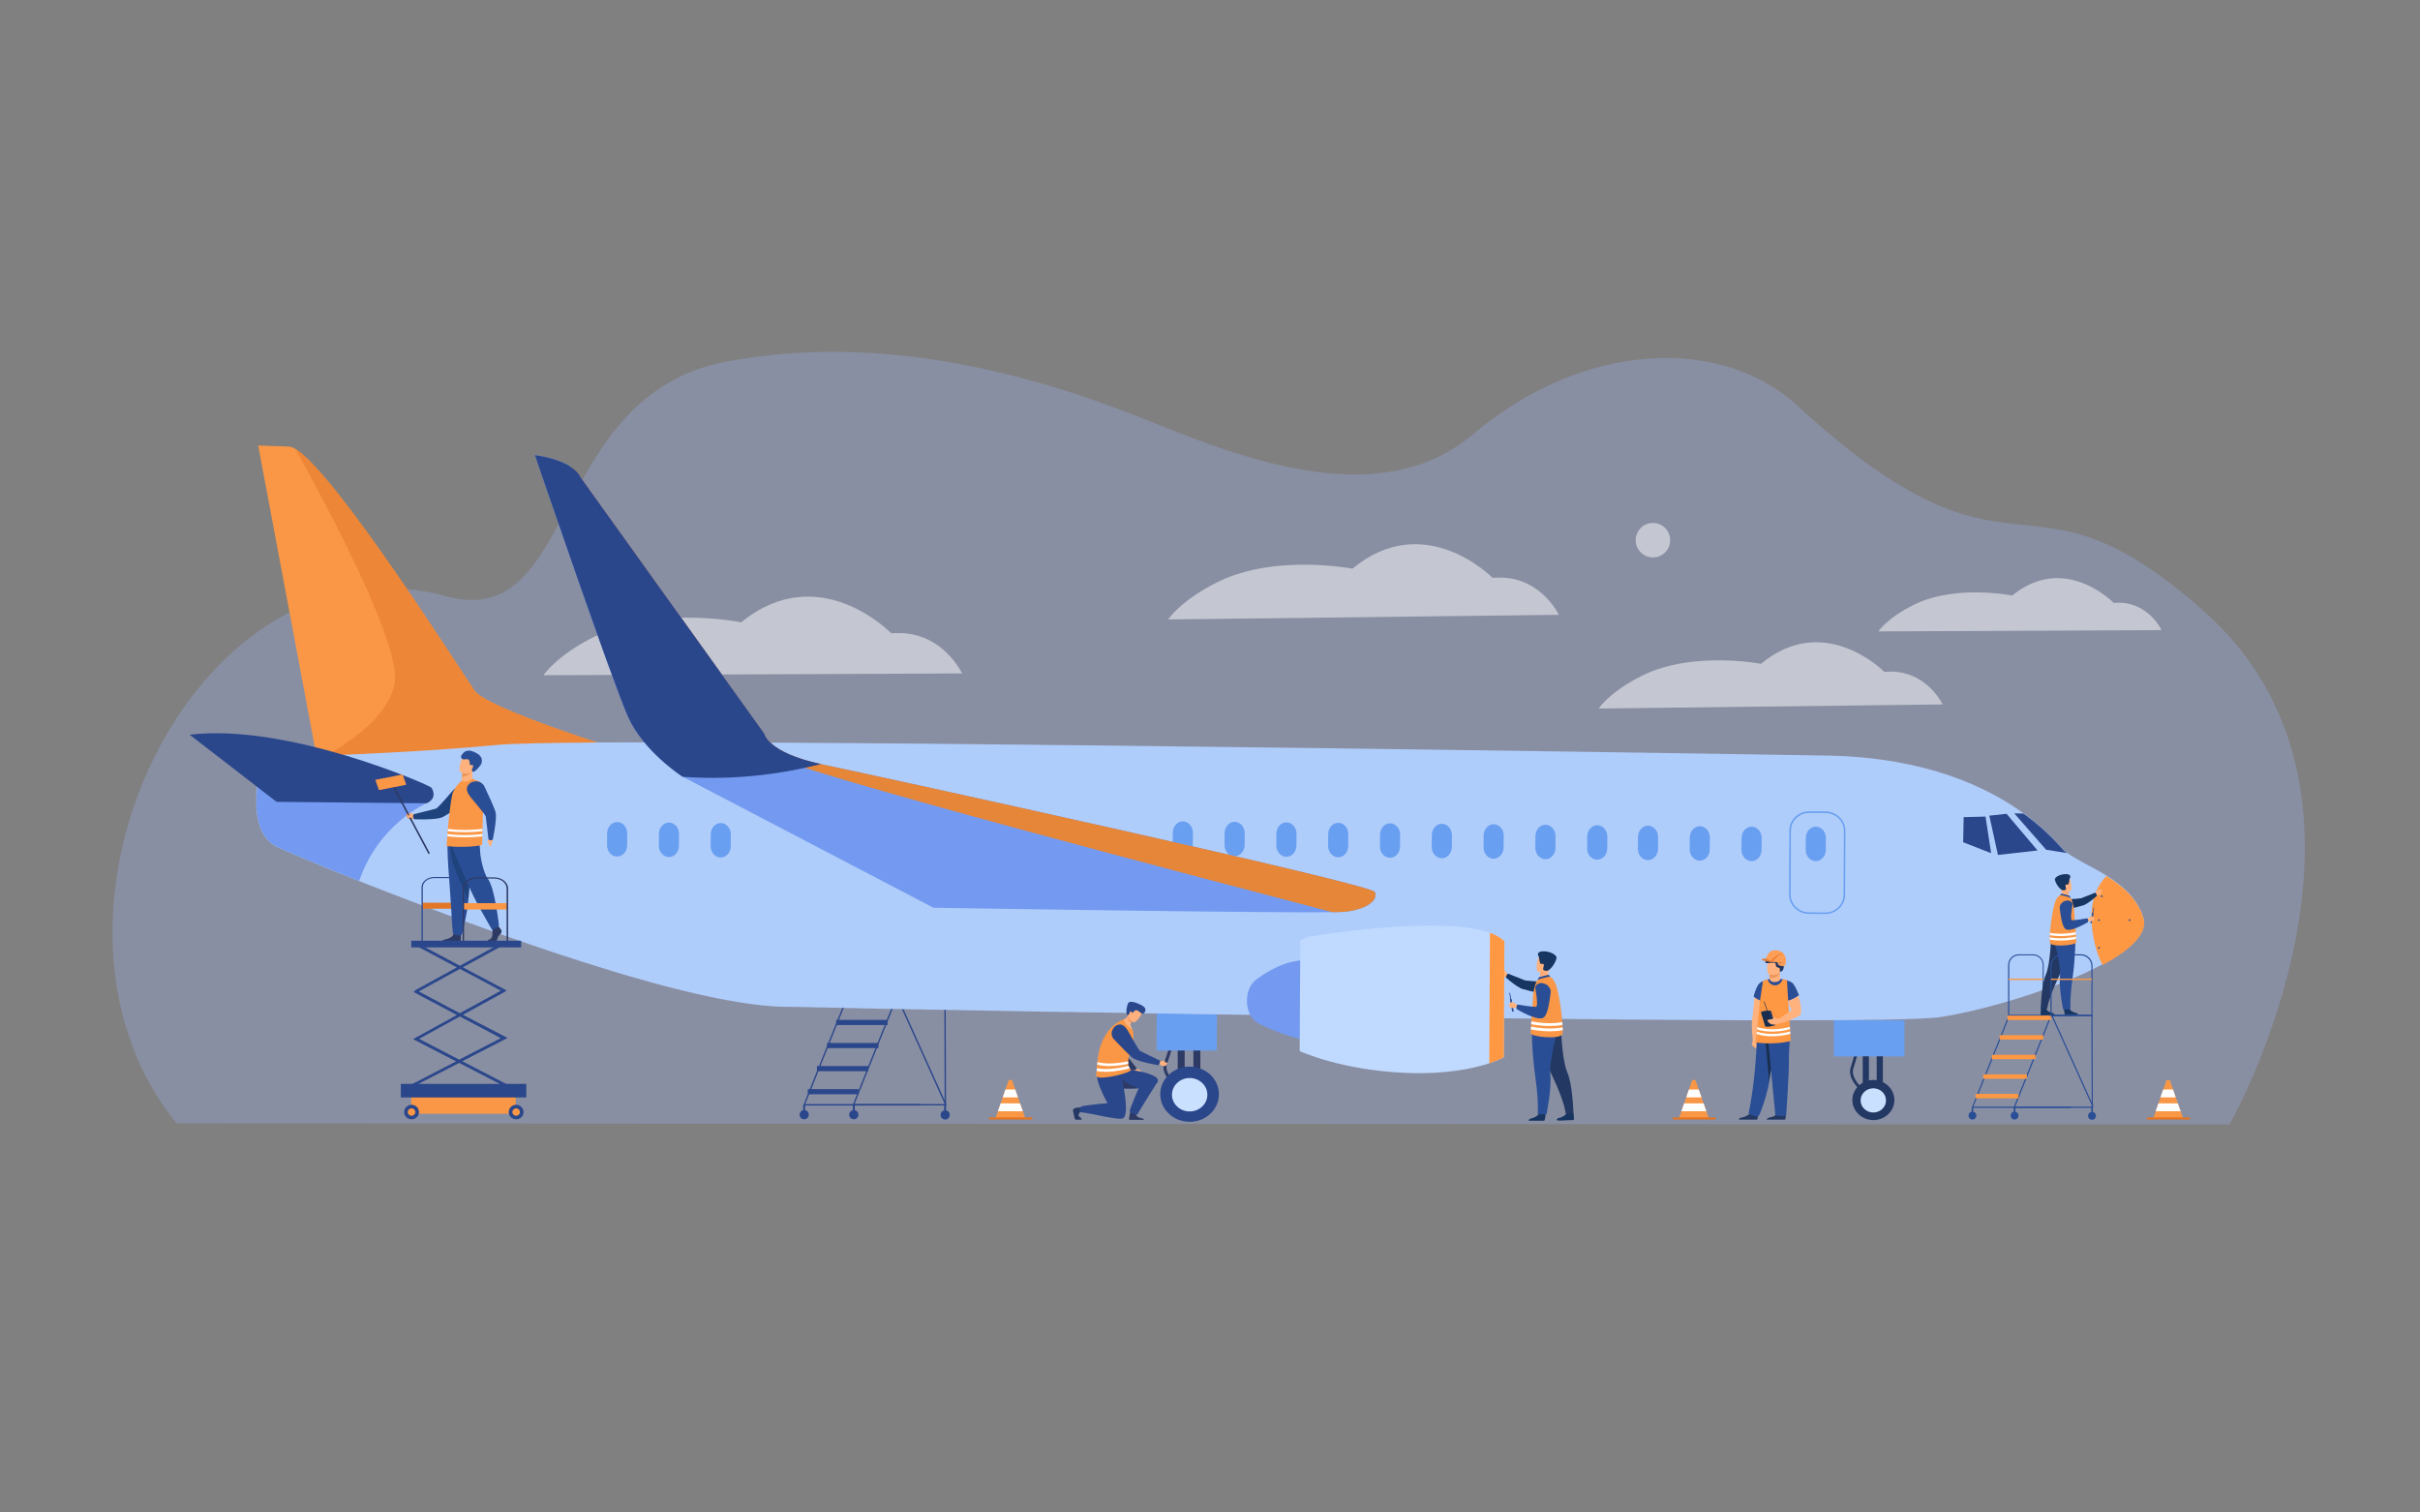 <?xml version="1.0" encoding="UTF-8"?> <!-- Generator: Adobe Illustrator 23.0.0, SVG Export Plug-In . SVG Version: 6.00 Build 0) --> <svg xmlns="http://www.w3.org/2000/svg" xmlns:xlink="http://www.w3.org/1999/xlink" id="_x2018_лой_x5F_1" x="0px" y="0px" viewBox="0 0 3200 2000" xml:space="preserve"><rect x="0" y="0" width="3200" height="2000" fill="#808080" stroke="none"/> <path opacity="0.3" fill="#9DB0F4" d="M169.9,1368.8c3.8,11.5,8.2,22.8,13.1,34c1,2.2,2,4.4,3,6.6c12.4,26.7,28.1,52.2,47.4,75.9 c0.2,0.3,2713.7,1.6,2713.7,1.6s0.8,0.5,2-1.6c21.7-39.8,231.1-442-35.7-677.9c-241.3-213.4-242.9-1.5-536.4-270.7 c-103.2-94.7-285.6-83.9-428.8,37.3c-129.8,110-326.4,23.3-443.1-23c-141.6-56.1-341.6-111.7-545.3-72.7 c-235.5,45.1-195.8,357.9-369.4,310.2c-188.8-51.8-349.9,92.6-413.1,276.9c-1.2,3.5-2.4,7-3.5,10.5c-3.1,9.7-6,19.6-8.5,29.5 c-0.9,3.6-1.8,7.3-2.7,11C142.8,1200,143.3,1288.6,169.9,1368.8z"></path> <g> <g> <path fill="#2B478B" d="M1184.9,1317.7l0.2-0.6h65.4l0.5,144.7h-123.7L1184.9,1317.7z M1248.7,1319h-62.3l-56.4,141h119.1 L1248.7,1319z"></path> </g> <g> <polygon fill="#2B478B" points="1062.1,1461.9 1217.5,1461.9 1217.5,1460 1064.8,1460 1121.2,1319 1217.5,1319 1217.5,1317.1 1119.9,1317.1 1119.7,1317.7 "></polygon> </g> <rect x="1117.8" y="1318.1" transform="matrix(-1 -4.487889e-11 4.487889e-11 -1 2303.634 2643.002)" fill="#2B478B" width="68" height="6.8"></rect> <rect x="1105.7" y="1348.6" transform="matrix(-1 -4.490553e-11 4.490553e-11 -1 2279.414 2704.021)" fill="#2B478B" width="68" height="6.8"></rect> <rect x="1093.6" y="1379.1" transform="matrix(-1 -4.490553e-11 4.490553e-11 -1 2255.191 2765.04)" fill="#2B478B" width="68" height="6.8"></rect> <rect x="1080.2" y="1409.6" transform="matrix(-1 -4.488777e-11 4.488777e-11 -1 2228.348 2826.059)" fill="#2B478B" width="67.9" height="6.8"></rect> <rect x="1068.2" y="1440.1" transform="matrix(-1 -4.488244e-11 4.488244e-11 -1 2203.338 2887.078)" fill="#2B478B" width="67" height="6.8"></rect> <path fill="#2B478B" d="M1135.1,1474c0-3.4-2.7-6.1-6.1-6.1c-3.4,0-6.1,2.7-6.1,6.1c0,3.4,2.7,6.1,6.1,6.1 C1132.4,1480.1,1135.1,1477.4,1135.1,1474z"></path> <g> <rect x="1217" y="1311.2" transform="matrix(0.912 -0.411 0.411 0.912 -463.287 622.975)" fill="#2B478B" width="1.9" height="156.6"></rect> </g> <rect x="1127.7" y="1460.1" transform="matrix(-1 -4.482205e-11 4.482205e-11 -1 2258.025 2928.811)" fill="#2B478B" width="2.6" height="8.6"></rect> <path fill="#2B478B" d="M1255.9,1474.3c0-3.4-2.7-6.1-6.1-6.1c-3.4,0-6.1,2.7-6.1,6.1c0,3.4,2.7,6.1,6.1,6.1 C1253.2,1480.4,1255.9,1477.7,1255.9,1474.3z"></path> <rect x="1248.5" y="1460.4" transform="matrix(-1 -4.480606e-11 4.480606e-11 -1 2499.532 2929.444)" fill="#2B478B" width="2.6" height="8.6"></rect> <path fill="#2B478B" d="M1069.5,1474c0-3.4-2.7-6.1-6.1-6.1c-3.4,0-6.1,2.7-6.1,6.1c0,3.4,2.7,6.1,6.1,6.1 C1066.7,1480.1,1069.5,1477.4,1069.5,1474z"></path> <rect x="1062.1" y="1461.8" transform="matrix(-1 -4.482205e-11 4.482205e-11 -1 2126.71 2930.482)" fill="#2B478B" width="2.6" height="6.9"></rect> </g> <rect x="1578" y="1386" transform="matrix(-1 -4.491619e-11 4.491619e-11 -1 3165.256 2822.8)" fill="#2C3A64" width="9.2" height="50.8"></rect> <rect x="1557.2" y="1386" transform="matrix(-1 -4.491619e-11 4.491619e-11 -1 3123.707 2822.8)" fill="#2C3A64" width="9.2" height="50.8"></rect> <g> <path fill="#2C3A64" d="M1556,1438.4l2.4-3.2c-0.2-0.2-19.9-15.2-15.3-28.2c5.1-14.4,9.2-30,9.3-30.1l-3.9-1 c0,0.2-4.1,15.6-9.2,29.8C1533.8,1421.4,1555.1,1437.7,1556,1438.4z"></path> </g> <g> <path fill="#233862" d="M2461.9,1443.5l2.4-2.8c-0.2-0.1-17.7-14.9-13.6-27.7c4.5-14.1,8.2-29.2,8.2-29.4l-3.6-0.9 c0,0.1-3.7,15.2-8.2,29.1C2442.3,1427,2461.1,1442.9,2461.9,1443.5z"></path> </g> <polygon fill="#699FF0" points="1529.3,1389.1 1608.9,1389.1 1609.2,1340.8 1529.5,1339.2 "></polygon> <path fill="#F99746" d="M341.4,589.1l77.8,414.5l3.7-0.1l402.4-10.2c0,0-180.6-56-197.6-79.9c-16-22.6-183.7-288.1-237.1-319.8 c-3.3-1.9-6.1-3-8.5-3.1C341.4,589.1,341.4,589.1,341.4,589.1z"></path> <path opacity="0.5" fill="#E27727" d="M422.9,1003.5l402.4-10.2c0,0-180.6-56-197.6-79.9c-16-22.6-183.7-288.1-237.1-319.8 c42.7,76.7,140.9,260.6,131.2,310.4C512.6,951.4,452.6,988,422.9,1003.5z"></path> <path fill="#AFCDFB" d="M354,1110.5c0.5,0.5,1,1,1.5,1.5c1,1,2.1,2,3.2,2.9c0,0,0,0,0,0v0c0.6,0.5,1.1,0.9,1.7,1.3 c0.6,0.4,1.2,0.9,1.8,1.3c0,0,0,0,0,0v0c0.6,0.4,1.3,0.8,1.9,1.2c0.7,0.4,1.3,0.7,2,1.1c0,0,0,0,0,0v0c0.7,0.3,1.4,0.7,2.1,1h0v0 c0.2,0.1,0.4,0.2,0.6,0.3h0v0c0.2,0.1,0.4,0.2,0.7,0.3c0,0,0,0,0,0v0c0.2,0.1,0.5,0.2,0.7,0.3c0,0,0,0,0,0v0 c0.2,0.1,0.5,0.2,0.7,0.3c0,0,0,0,0,0v0c0.3,0.1,0.5,0.2,0.8,0.3h0v0c0.3,0.1,0.5,0.2,0.8,0.3c0,0,0,0,0,0v0 c0.3,0.1,0.6,0.2,0.9,0.4c0.3,0.1,0.6,0.3,0.9,0.4h0v0c0.3,0.1,0.6,0.3,0.9,0.4c0.3,0.1,0.6,0.3,1,0.4c0.7,0.3,1.3,0.6,2,0.9 c0,0,0,0,0,0v0c0.3,0.1,0.7,0.3,1.1,0.5h0v0c0.4,0.2,0.7,0.3,1.1,0.5c0.3,0.1,0.5,0.2,0.8,0.3c2.9,1.3,6.2,2.6,9.7,4.2 c0.7,0.3,1.3,0.6,2,0.9c9.3,3.9,20.7,8.7,33.7,14c1.3,0.5,2.7,1.1,4.1,1.7c2.3,0.9,4.6,1.9,7,2.9c0.5,0.2,1,0.4,1.5,0.6 c0.7,0.3,1.5,0.6,2.2,0.9c0.7,0.3,1.5,0.6,2.2,0.9c0.7,0.3,1.5,0.6,2.2,0.9c0.7,0.3,1.5,0.6,2.3,0.9c0.8,0.3,1.5,0.6,2.3,0.9 c0.8,0.3,1.5,0.6,2.3,0.9s1.6,0.6,2.3,0.9c0,0,0,0,0,0c0.8,0.3,1.6,0.6,2.4,0.9c0.6,0.2,1.1,0.5,1.7,0.7c0.2,0.1,0.5,0.2,0.7,0.3 c0,0,0,0,0,0c0.8,0.3,1.6,0.6,2.4,1c4.1,1.6,8.2,3.3,12.4,5c2.4,1,4.9,1.9,7.4,2.9c2.1,0.8,4.3,1.7,6.5,2.6c1.6,0.6,3.3,1.3,4.9,1.9 c6.4,2.5,13,5.1,19.8,7.7c1.4,0.5,2.7,1.1,4.1,1.6c2.3,0.9,4.7,1.8,7.1,2.7c2.2,0.8,4.3,1.7,6.5,2.5c2.4,0.9,4.8,1.9,7.3,2.8 c81,31.1,179.4,66.6,271.1,94.4c3.2,1,6.4,1.9,9.6,2.9c1.6,0.5,3.2,1,4.8,1.4c3.2,1,6.4,1.9,9.5,2.8c9.5,2.8,18.9,5.4,28.2,8 c3.1,0.9,6.2,1.7,9.2,2.5c1.5,0.4,3.1,0.8,4.6,1.2c3,0.8,6.1,1.6,9.1,2.4c3,0.8,6,1.6,9,2.3c3,0.8,5.9,1.5,8.9,2.2 c2.9,0.7,5.9,1.4,8.8,2.1c2.9,0.7,5.8,1.4,8.7,2.1c2.9,0.7,5.7,1.3,8.6,1.9c1.4,0.3,2.8,0.6,4.2,0.9c5.6,1.2,11.1,2.4,16.6,3.5 c1.4,0.3,2.7,0.6,4.1,0.8c2.7,0.5,5.3,1,8,1.5c5.3,1,10.4,1.9,15.5,2.7c3.8,0.6,7.5,1.2,11.2,1.7c2.5,0.4,4.9,0.7,7.2,1 c3.6,0.5,7.1,0.9,10.5,1.3c4.6,0.5,9,0.9,13.3,1.2c2.2,0.2,4.3,0.3,6.4,0.4c1,0.1,2.1,0.1,3.1,0.2c2.1,0.1,4.1,0.2,6,0.2 c0.7,0,1.4,0,2.2,0.1c0.2,0,0.4,0,0.5,0c0.5,0,1,0,1.4,0c1.9,0,3.8,0.1,5.9,0.1c0.6,0,1.1,0,1.7,0c0.7,0,1.4,0,2.1,0 c1.1,0,2.2,0.1,3.4,0.1c0.6,0,1.2,0,1.8,0c0.6,0,1.2,0,1.9,0c1.3,0,2.5,0.1,3.9,0.1c1.3,0,2.7,0.1,4,0.1c0.7,0,1.4,0,2.1,0 c1.7,0,3.5,0.1,5.3,0.1c0.8,0,1.7,0,2.5,0.1c1.8,0,3.6,0.1,5.5,0.1c0.8,0,1.6,0,2.4,0.1c2.3,0,4.6,0.1,7,0.1 c6.7,0.1,13.8,0.3,21.3,0.4c0.9,0,1.9,0,2.8,0.1c1.9,0,3.8,0.1,5.7,0.1c2.9,0.1,5.8,0.1,8.8,0.2c1.2,0,2.4,0,3.6,0.1 c2.8,0.1,5.7,0.1,8.6,0.2c1,0,2.1,0,3.1,0.1c2,0,4,0.1,6.1,0.1c2.2,0,4.4,0.1,6.6,0.1c1.2,0,2.3,0,3.5,0.1c1.1,0,2.2,0,3.3,0.1 c1.8,0,3.5,0.1,5.3,0.1c10.3,0.2,21.1,0.4,32.3,0.6c1.6,0,3.2,0.1,4.9,0.1c2.5,0,5,0.1,7.5,0.1c5.8,0.1,11.8,0.2,17.8,0.3 c0.5,0,0.9,0,1.4,0c5.2,0.1,10.5,0.2,15.9,0.3c0.2,0,0.5,0,0.8,0c32,0.6,66.5,1.2,102.9,1.9c1.8,0,3.7,0.1,5.5,0.1 c7.4,0.1,14.8,0.3,22.3,0.4c4.7,0.1,9.4,0.2,14.2,0.2c0.3,0,0.5,0,0.8,0c5.4,0.1,10.9,0.2,16.4,0.3c0.7,0,1.4,0,2,0 c9.7,0.2,19.4,0.3,29.3,0.5c2.5,0,5.1,0.1,7.6,0.1c0.8,0,1.5,0,2.3,0c8.6,0.1,17.4,0.3,26.1,0.4c3.8,0.1,7.7,0.1,11.5,0.2 c2.5,0,5.1,0.1,7.7,0.1c5.2,0.1,10.4,0.2,15.6,0.3c7.8,0.1,15.6,0.3,23.5,0.4c0.7,0,1.4,0,2.1,0c3.2,0,6.5,0.1,9.7,0.2 c0.2,0,0.5,0,0.7,0c9.7,0.2,19.4,0.3,29.1,0.5c0.3,0,0.5,0,0.8,0c6.7,0.1,13.5,0.2,20.3,0.3c4.3,0.1,8.7,0.1,13.1,0.2 c2.7,0.1,5.4,0.1,8.1,0.1c11.3,0.2,22.7,0.3,34.1,0.5h0.3c18.9,0.3,37.9,0.6,57,0.9c2.6,0,5.2,0.1,7.8,0.1h0.6 c8.4,0.1,16.7,0.2,25.1,0.4c2.6,0,5.2,0.1,7.8,0.1c7.2,0.1,14.4,0.2,21.7,0.3c14.7,0.2,29.4,0.4,44.1,0.6c9.3,0.1,18.6,0.3,27.8,0.4 c5.8,0.1,11.7,0.1,17.5,0.2c13.9,0.2,27.7,0.4,41.5,0.5c0.7,0,1.3,0,2,0c8.7,0.1,17.3,0.2,26,0.3c12.3,0.2,24.6,0.3,36.8,0.4 c4.9,0.1,9.8,0.1,14.7,0.2c1.5,0,3,0,4.5,0.1c9.9,0.1,19.7,0.2,29.4,0.3c1.4,0,2.9,0,4.3,0.1c6.7,0.1,13.4,0.1,20,0.2 c28.2,0.3,55.9,0.6,82.9,0.8c3.3,0,6.5,0.1,9.8,0.1c2,0,4,0,5.9,0.1c2.6,0,5.3,0,7.9,0.1c5.3,0,10.5,0.1,15.7,0.1 c100.8,0.8,190.8,1.1,260.3,0.7c7.1,0,14-0.1,20.6-0.1c16.5-0.1,31.6-0.3,45.3-0.6c38.6-0.7,64.9-1.8,75.5-3.4 c57-8.7,153.5-36.8,214.1-69.7c36.6-19.9,60.1-41.5,54.1-61.8c-7.7-25.8-28-42.9-49.3-56c-18.5-11.4-37.7-19.9-49.9-28.7 c-0.7-0.5-1.4-1-2.1-1.5c-2.3-1.7-4.2-3.5-5.9-5.3c-0.3-0.3-0.5-0.6-0.9-1c-4.6-5.1-12.2-13.6-23.4-23.7 c-7.4-6.8-16.4-14.3-27.2-22.1c-0.1,0-0.1-0.1-0.2-0.1c-47-33.9-127.4-72.8-255.2-75.8c0,0-250.3-4.2-562.7-8.4c0,0,0,0,0,0 c-31.1-0.4-62.9-0.9-95.1-1.3c0,0,0,0,0,0c-10.7-0.1-21.5-0.3-32.3-0.4h0c-16.2-0.2-32.5-0.4-48.9-0.6c0,0,0,0,0,0 c-27.3-0.3-54.8-0.7-82.4-1c-5.5-0.1-11.1-0.1-16.6-0.2c-11-0.1-22.1-0.3-33.1-0.4c-22.1-0.3-44.3-0.5-66.4-0.8 c-11-0.1-22-0.2-33-0.4c-153-1.7-302.6-3.1-430.3-3.7c0,0,0,0,0,0c-5,0-10-0.1-14.9-0.1c-55.7-0.3-106.9-0.4-152.1-0.3 c-21.6,0-41.9,0.1-60.6,0.2c-67.6,0.4-114.9,1.4-133.5,3.2c-48.2,4.6-102,8.1-151,10.6c-4,0.2-8.1,0.4-12,0.6c-0.2,0-0.4,0-0.6,0 c-6.1,0.3-12.1,0.6-17.9,0.9c-0.2,0-0.4,0-0.5,0c-6.8,0.3-13.4,0.6-19.9,0.9c-9.5,0.4-18.5,0.8-27.1,1.1c-3.7,0.1-7.3,0.3-10.9,0.4 c-42.3,1.6-70.4,2.2-70.4,2.2s-0.2,0.7-0.6,2.1c0,0.1-0.1,0.2-0.1,0.4c-0.1,0.4-0.2,0.8-0.3,1.2c-0.2,0.9-0.5,1.9-0.8,3.1 c-0.4,1.5-0.9,3.3-1.3,5.3c0,0,0,0,0,0c-0.1,0.5-0.2,1-0.3,1.5v0c-0.4,1.7-0.8,3.4-1.2,5.3c-0.3,1.3-0.6,2.7-0.8,4.1 c-0.1,0.8-0.3,1.6-0.4,2.4c-0.2,0.9-0.3,1.8-0.5,2.7c-0.2,1.3-0.4,2.6-0.6,3.9c-0.1,0.5-0.2,1.1-0.2,1.6c-0.1,1-0.3,1.9-0.4,2.9 c-0.1,0.5-0.1,1-0.2,1.5c-0.1,1-0.2,2-0.3,3c-0.1,0.5-0.1,1-0.2,1.5c-0.1,1-0.2,2-0.3,3C337.8,1070.1,339.9,1094.9,354,1110.5z"></path> <path fill="#739AF0" d="M368.3,1120.8c13.1,6,52.5,22.6,106.6,44.2c26-76,89.1-102.8,89.1-102.8l-219.4-46 C338.3,1043.3,329.4,1103.2,368.3,1120.8z"></path> <g> <path fill="#699FF0" d="M1563.9,1131.7L1563.9,1131.7c7.3,0.1,13.3-6.6,13.4-14.8l0.1-15.8c0-8.2-5.9-14.9-13.2-15l0,0 c-7.3-0.1-13.3,6.6-13.4,14.8l-0.1,15.8C1550.7,1124.9,1556.6,1131.6,1563.9,1131.7z"></path> <path fill="#699FF0" d="M1632.4,1132.3L1632.4,1132.3c7.3,0.1,13.3-6.6,13.4-14.8l0.1-15.8c0-8.2-5.9-14.9-13.2-15l0,0 c-7.3-0.1-13.3,6.6-13.4,14.8l-0.1,15.8C1619.2,1125.5,1625.1,1132.3,1632.4,1132.3z"></path> <path fill="#699FF0" d="M1700.9,1133L1700.9,1133c7.3,0.1,13.3-6.6,13.4-14.8l0.1-15.8c0-8.2-5.9-14.9-13.2-15l0,0 c-7.3-0.1-13.3,6.6-13.4,14.8l-0.1,15.8C1687.7,1126.2,1693.6,1132.9,1700.9,1133z"></path> <path fill="#699FF0" d="M1769.4,1133.6L1769.4,1133.6c7.3,0.1,13.3-6.6,13.4-14.8l0.1-15.8c0-8.2-5.9-14.9-13.2-15l0,0 c-7.3-0.1-13.3,6.6-13.4,14.8l-0.1,15.8C1756.2,1126.8,1762.1,1133.5,1769.4,1133.6z"></path> <path fill="#699FF0" d="M1837.9,1134.3L1837.9,1134.3c7.3,0.1,13.3-6.6,13.4-14.8l0.1-15.8c0-8.2-5.9-14.9-13.2-15l0,0 c-7.3-0.1-13.3,6.6-13.4,14.8l-0.1,15.8C1824.6,1127.4,1830.6,1134.2,1837.9,1134.3z"></path> <path fill="#699FF0" d="M1906.4,1134.9L1906.4,1134.9c7.3,0.1,13.3-6.6,13.4-14.8l0.1-15.8c0-8.2-5.9-14.9-13.2-15l0,0 c-7.3-0.1-13.3,6.6-13.4,14.8l-0.1,15.8C1893.1,1128.1,1899.1,1134.8,1906.4,1134.9z"></path> <path fill="#699FF0" d="M1974.9,1135.5L1974.9,1135.5c7.3,0.1,13.3-6.6,13.4-14.8l0.1-15.8c0-8.2-5.9-14.9-13.2-15l0,0 c-7.3-0.1-13.3,6.6-13.4,14.8l-0.1,15.8C1961.6,1128.7,1967.6,1135.5,1974.9,1135.5z"></path> <path fill="#699FF0" d="M2043.4,1136.2L2043.4,1136.2c7.3,0.1,13.3-6.6,13.4-14.8l0.1-15.8c0-8.2-5.9-14.9-13.2-15l0,0 c-7.3-0.1-13.3,6.6-13.4,14.8l-0.1,15.8C2030.1,1129.3,2036.1,1136.1,2043.4,1136.2z"></path> <path fill="#699FF0" d="M2111.9,1136.8L2111.9,1136.8c7.3,0.1,13.3-6.6,13.4-14.8l0.1-15.8c0-8.2-5.9-14.9-13.2-15l0,0 c-7.3-0.1-13.3,6.6-13.4,14.8l-0.1,15.8C2098.6,1130,2104.5,1136.7,2111.9,1136.8z"></path> <path fill="#699FF0" d="M2179,1137.4L2179,1137.4c7.3,0.1,13.3-6.6,13.4-14.8l0.1-15.8c0-8.2-5.9-14.9-13.2-15l0,0 c-7.3-0.1-13.3,6.6-13.4,14.8l-0.1,15.8C2165.7,1130.6,2171.7,1137.4,2179,1137.4z"></path> <path fill="#699FF0" d="M2247.5,1138.1L2247.5,1138.1c7.3,0.1,13.3-6.6,13.4-14.8l0.1-15.8c0-8.2-5.9-14.9-13.2-15l0,0 c-7.3-0.1-13.3,6.6-13.4,14.8l-0.1,15.8C2234.2,1131.2,2240.2,1138,2247.5,1138.1z"></path> <path fill="#699FF0" d="M2316,1138.7L2316,1138.7c7.3,0.1,13.3-6.6,13.4-14.8l0.1-15.8c0-8.2-5.9-14.9-13.2-15l0,0 c-7.3-0.1-13.3,6.6-13.4,14.8l-0.1,15.8C2302.7,1131.9,2308.7,1138.6,2316,1138.7z"></path> <path fill="#699FF0" d="M2400.9,1138.7L2400.9,1138.7c7.3,0.1,13.3-6.6,13.4-14.8l0.1-15.8c0-8.2-5.9-14.9-13.2-15l0,0 c-7.3-0.1-13.3,6.6-13.4,14.8l-0.1,15.8C2387.6,1131.9,2393.6,1138.6,2400.9,1138.7z"></path> </g> <g> <path fill="#699FF0" d="M815.9,1132.6L815.9,1132.6c7.3,0.1,13.3-6.6,13.4-14.8l0.1-15.8c0-8.2-5.9-14.9-13.2-15l0,0 c-7.3-0.1-13.3,6.6-13.4,14.8l-0.1,15.8C802.6,1125.8,808.6,1132.6,815.9,1132.6z"></path> <path fill="#699FF0" d="M884.4,1133.3L884.4,1133.3c7.3,0.1,13.3-6.6,13.4-14.8l0.1-15.8c0-8.2-5.9-14.9-13.2-15l0,0 c-7.3-0.1-13.3,6.6-13.4,14.8l-0.1,15.8C871.1,1126.5,877.1,1133.2,884.4,1133.3z"></path> <path fill="#699FF0" d="M952.9,1133.9L952.9,1133.9c7.3,0.1,13.3-6.6,13.4-14.8l0.1-15.8c0-8.2-5.9-14.9-13.2-15l0,0 c-7.3-0.1-13.3,6.6-13.4,14.8l-0.1,15.8C939.6,1127.1,945.6,1133.9,952.9,1133.9z"></path> </g> <g> <path fill="#699FF0" d="M2413.2,1208.6l-21.2-0.2c-14.6-0.1-26.4-11.6-26.3-25.7l0.4-84.7c0-6.6,2.7-12.8,7.5-17.5 c5.1-5,11.8-7.7,19.1-7.7l21.2,0.2c14.6,0.1,26.4,11.6,26.3,25.7l-0.4,84.7c0,6.6-2.7,12.8-7.5,17.5c-5,4.9-11.7,7.7-18.8,7.7 C2413.4,1208.6,2413.3,1208.6,2413.2,1208.6z M2375.1,1082c-4.4,4.3-6.8,10-6.9,16.1l-0.4,84.7c-0.1,12.9,10.8,23.5,24.3,23.6 l21.2,0.2c6.7,0.1,12.9-2.4,17.6-7.1c4.4-4.3,6.8-10,6.9-16.1l0.4-84.7c0.1-12.9-10.8-23.5-24.3-23.6l-21.2-0.2c-0.1,0-0.2,0-0.2,0 C2385.9,1074.9,2379.7,1077.4,2375.1,1082z"></path> </g> <path fill="#2B478B" d="M2663.5,1075.5l42.1,48.1l27.5,4.4c-2.3-1.7-4.2-3.5-5.9-5.3c-0.3-0.3-0.5-0.6-0.8-1 c-4.6-5.1-12.2-13.6-23.4-23.7c-7.4-6.8-16.4-14.3-27.2-22.1c-0.1,0-0.1-0.1-0.2-0.1L2663.5,1075.5z"></path> <polygon fill="#2B478B" points="2653.3,1076.1 2694.3,1124.6 2641.9,1130.5 2630.5,1078.6 "></polygon> <polygon fill="#2B478B" points="2625.5,1079.8 2632.9,1128.2 2595.9,1113.7 2596.6,1080.5 "></polygon> <rect x="2425" y="1349.2" transform="matrix(-1 -4.488111e-11 4.488111e-11 -1 4943.35 2746.144)" fill="#699FF0" width="93.4" height="47.8"></rect> <rect x="2481.5" y="1396.8" transform="matrix(-1 -4.486734e-11 4.486734e-11 -1 4971.254 2838.939)" fill="#233862" width="8.2" height="45.3"></rect> <path opacity="0.5" fill="#FFFFFF" d="M1272.1,890.5c0,0-27.2-59.1-93.5-53c0,0-95.3-98.8-198.4-14.6c0,0-108.7-21.9-189.7,16.8 c-54,25.8-71.9,53.2-71.9,53.2L1272.1,890.5z"></path> <rect x="2463.1" y="1396.8" transform="matrix(-1 -4.486690e-11 4.486690e-11 -1 4934.402 2838.939)" fill="#233862" width="8.2" height="45.3"></rect> <path fill="#233862" d="M2505,1454.6c0-14.6-12.5-26.5-27.8-26.5s-27.8,11.9-27.8,26.5c0,14.6,12.5,26.5,27.8,26.5 S2505,1469.2,2505,1454.6z"></path> <ellipse fill="#CAE0FF" cx="2477.1" cy="1455.1" rx="16.8" ry="16"></ellipse> <g> <path fill="#2B478B" d="M1611.8,1446.9c0-20.2-17.4-36.5-38.8-36.5c-21.4,0-38.8,16.4-38.8,36.5s17.4,36.5,38.8,36.5 C1594.5,1483.5,1611.8,1467.1,1611.8,1446.9z"></path> <path fill="#CAE0FF" d="M1596.5,1447.6c0-12.2-10.5-22.1-23.4-22.1c-12.9,0-23.4,9.9-23.4,22.1c0,12.2,10.5,22.1,23.4,22.1 C1586,1469.7,1596.5,1459.8,1596.5,1447.6z"></path> </g> <path fill="#739AF0" d="M1664.4,1353.5c-19.2-9.7-21.1-44.9-3.2-58.3c17.9-13.3,41.9-26.1,67.5-25.5c52.6,1.2,21.2,105.5,3.7,106.1 C1722.1,1376.2,1690,1366.5,1664.4,1353.5z"></path> <path fill="#2B478B" d="M570.5,1041.5c-1.8-3-190.1-85.7-319.8-70l115,88.8l198.4,1.9C564,1062.2,579.6,1056.7,570.5,1041.5z"></path> <g> <path fill="#739AF0" d="M707.3,601.9c0,0,102.6,300.1,123.2,346.1c20.6,46,72.1,79.1,72.1,79.1l0.3,0.1l331.4,173.1 c0,0,433.3,7.2,527.9,5.9c0,0,0,0,0,0c8.6-0.1,14.4-0.3,16.8-0.6c29-3.3,43.6-15.3,39.1-26.1s-658.1-153.5-730.5-168.7 c-0.7-0.2-1.4-0.3-2.1-0.4c-70.5-15.2-74.8-40.1-74.8-40.1L767.9,631.4c-2.9-6.1-8.2-11-14.5-14.9 C734.7,604.8,707.3,601.9,707.3,601.9z"></path> <path fill="#E58638" d="M753.3,616.5c64.9,96.1,244.4,361.3,262.1,379.9c19,20,603.2,172.2,746.7,209.8c0,0,0,0,0,0 c8.6-0.1,14.4-0.3,16.8-0.6c29-3.3,43.6-15.3,39.1-26.1s-658.1-153.5-730.5-168.7c-72.4-15.2-76.8-40.5-76.8-40.5L767.9,631.4 C764.9,625.3,759.6,620.4,753.3,616.5z"></path> <path fill="#2B478B" d="M707.3,601.9c0,0,102.6,300.1,123.2,346.1c20.6,46,72.1,79.1,72.1,79.1l0.3,0.1 c75.1,5.4,139.9-5.9,182.6-16.9c-70.5-15.2-74.8-40.1-74.8-40.1L767.9,631.4c-2.9-6.1-8.2-11-14.5-14.9 C734.7,604.8,707.3,601.9,707.3,601.9z"></path> </g> <path opacity="0.5" fill="#FFFFFF" d="M2858.2,833.2c0,0-18.4-40-63.2-35.9c0,0-64.5-66.8-134.2-9.8c0,0-73.6-14.8-128.3,11.4 c-36.5,17.5-48.7,36-48.7,36L2858.2,833.2z"></path> <circle opacity="0.5" fill="#FFFFFF" cx="2185.7" cy="714.3" r="22.8"></circle> <path opacity="0.5" fill="#FFFFFF" d="M2061.3,813c0,0-25.8-54.9-87.6-48.8c0,0-89.7-91.6-185.3-12.2c0,0-101.6-19.7-176.9,17 c-50.2,24.5-66.8,50.1-66.8,50.1L2061.3,813z"></path> <path opacity="0.5" fill="#FFFFFF" d="M2568.8,931.5c0,0-22.7-48.4-77.1-43c0,0-78.9-80.6-163.1-10.7c0,0-89.5-17.3-155.8,15 c-44.2,21.5-58.8,44.1-58.8,44.1L2568.8,931.5z"></path> <path fill="#FF9843" d="M2765.9,1222.6c2.3,26.2,9.2,43.7,14.4,53.5c36.6-19.9,60.1-41.5,54.1-61.8c-7.7-25.8-28-42.9-49.3-56 l-0.5,1.1C2784.7,1159.4,2762.1,1178.7,2765.9,1222.6z"></path> <g id="P297LW_1_"> <path fill="#FFB27D" d="M2336.7,1307c0,0-2.9,16.7-6.1,34.2c-3.5,19-7.3,38.8-8,39.1c-1.4,0.5-3.5-2.3-4.4-4.6 c-0.8-1.9-2.3-16.2-1.5-26.1c0.2-2.4,0.4-4.4,0.7-5.6c1.3-6.3,1.5-28.4,5.6-31.9C2327,1308.6,2336.7,1307,2336.7,1307z"></path> <path fill="#FFB27D" d="M2317.5,1372.9c0,0,0.7,2.7-0.3,5.4s-1.3,3.4,0.7,4.9c1.9,1.5,4,3.6,5.4,3c1.4-0.6,0.5-12.9,0.5-12.9 L2317.5,1372.9z"></path> <path fill="#233862" d="M2323.3,1480.5c1.8-1.1,0.8-9.2,0.8-9.2s-8.3-6.6-9.4-1.6c-1.1,5.1-7.9,7.4-11.7,8 c-2.7,0.4-3.5,1.9-3.7,2.8H2323.3z"></path> <path fill="#233862" d="M2360.2,1480.5c1.8-1.1,0.8-9.2,0.8-9.2s-8.3-6.6-9.4-1.6c-1.1,5.1-7.9,7.4-11.7,8 c-2.7,0.4-3.5,1.9-3.7,2.8H2360.2z"></path> <path fill="#2A4E96" d="M2348.7,1386.3c-3,12.5-6.7,26.8-8.1,34.8c-0.2,0.9-0.3,1.8-0.4,2.5c-0.1,0.8-0.2,1.4-0.2,2 c-0.8,15.1-12.7,49.5-14.8,50.3c-3.3,1.2-8.5-1.4-11.2-2.3c-1.1-0.4-1.9-1.5-1.6-2.6c5.9-27.1,9.5-65.9,10.3-89 c0.4-11.6,0.9-19.9,0.9-19.9s29-7.7,29.2,2.1C2352.8,1367.9,2351,1376.6,2348.7,1386.3z"></path> <path fill="#192E4F" d="M2348.7,1386.3c-3,12.5-6.7,26.8-8.1,34.8c-0.2,0.9-1.1,8.8-1.2,9.6l-5.1-57.7l7.2,0.7L2348.7,1386.3z"></path> <path fill="#FFB27D" d="M2339.8,1293.1l0,1.4c0,0-0.4,4.4,5.1,5.1c5.5,0.7,9.6-1.7,9.5-5.2c-0.5-2.7-1-4.5-1.1-6.7 c0-0.8,0-1.7,0.2-2.7l-10.6-0.2l-3.1,0.5L2339.8,1293.1z"></path> <path fill="#ED975D" d="M2339.8,1284.9l0,7.7c1.1,0.5,2.4,0.8,3.8,0.8c4.9,0,8-3.6,9.7-6.2c0-0.8,0-1.7,0.2-2.7l-10.6-0.2 L2339.8,1284.9z"></path> <path fill="#2A4E96" d="M2337.3,1367.5l10.2,107c0,0,7.6,2.5,14.4,0.6c0,0,4-58.5,3.6-72.8c-0.4-14.3,3.2-38.3-0.8-40.9 C2360.7,1358.7,2337.3,1367.5,2337.3,1367.5z"></path> <path fill="#FFB27D" d="M2339.2,1288.7c0,0,13.6,2.7,15.2-5.7s4.4-13.8-4.2-16c-8.6-2.1-10.9,0.8-12.1,3.5 C2336.8,1273.2,2335.7,1287.7,2339.2,1288.7z"></path> <path fill="#233862" d="M2353.7,1284.8c0,0,4.7,1.1,5.2-7.5c0.2-3.3,1-14.9-8.5-14.5c-9.5,0.4-13.8,5.9-14.6,6.9 c-6.5,7.3,9.2,1.9,11.3,3.6s0.1,4.5,2.5,5.5s4.3,1,3.9,3.2S2353.7,1284.8,2353.7,1284.8z"></path> <path fill="#FF9E55" d="M2334.5,1269.8c0,0,5.1,1.8,6.8,1.9c0.5,0,8.4,0.6,8.4,0.6l11.5,2c0,0,2.2-8.5-3.4-13.9l0,0 c-0.1-0.1-0.3-0.3-0.4-0.4c-1.5-1.3-3.5-2.4-6.2-3.1C2337.4,1253.5,2334.6,1269.3,2334.5,1269.8z"></path> <g> <path fill="#E27830" d="M2341.2,1271.5l2.2,0.3c1.7-2.2,8-10,14.6-11.2c0-0.1-0.1-0.1-0.1-0.1l0,0c-0.1-0.1-0.2-0.2-0.4-0.4 c0,0,0,0-0.1,0C2348.9,1262.1,2342.6,1269.5,2341.2,1271.5z"></path> </g> <path fill="#FF9E55" d="M2349.7,1272.3c0,0,1.5,1.7,1.9,3.3c0.4,1.6,7.8,2.6,8.3,1.7c0.5-0.8,1.3-3,1.3-3L2349.7,1272.3z"></path> <path fill="#E27830" d="M2349.7,1272.3c0,0-13.7,0.3-20-3c-0.5-0.3-0.4-1,0.1-1.1c0.9-0.2,2.5-0.5,5.2-0.6 C2335.1,1267.6,2340,1271.6,2349.7,1272.3z"></path> <path fill="#2A4E96" d="M2378.8,1316c0,0-5.2-13.8-9.2-16.7c-2.3-1.7-7-3.1-10.6-3.9c-1.1-0.3-2.1-0.5-2.9-0.6 c-1-0.2-1.7-0.3-1.7-0.3l0,0v0h0c-0.3,1-1,1.9-1.9,2.5c-1.8,1.1-4.6,1.8-7,1.6c-3.4-0.2-5.6-2.8-5.6-4.2l0,0v0c0,0-0.3,0.1-0.8,0.2 c-0.7,0.2-1.9,0.6-3.3,1.1c-4.2,1.6-8.3,2.5-11.1,6.9c-4.1,6.6-5.8,15.2-5.8,15.2s3.8,3.3,7.8,4.8c0.2,0.1,0.4,0,0.6,0 c-0.3,36.1-1.9,41.6-1.1,41.6c0,0,4.3,4.8,15.7,4.6c4.4,0,8.3-0.4,11.6-0.9c9.1-1.4,11.7-3.2,11.7-4.2c0-0.9-0.5-23.7-0.6-24.9 c-0.5-5.7-0.7-6.8-0.2-15.4C2372.8,1321.4,2378.8,1316,2378.8,1316z"></path> <path fill="#FF9843" d="M2321.5,1378.4c0,0,5.3,0.9,13.5,1.2c1.4,0.1,3,0.1,4.6,0.1c3.6,0,7.6-0.1,11.9-0.5c1.5-0.1,3-0.3,4.6-0.5 c3.9-0.5,7.9-1.2,11.9-2.2l-0.6-9.3l-0.2-3.1l-0.2-3.1l-0.2-3.1l-2.5-38.1l-1.4-23.7l-5.2-1.3l-0.4,0.5l-2.2,3.4 c-0.7,1-1.6,1.9-2.5,2.5c-3.6,2.5-8.6,2.2-11.9-0.7c-1.1-0.9-2-2.2-2.6-3.6l-0.8-2l-0.9,0.3l-5.2,1.9l-3.8,25.3l-3.7,35.6l-0.3,3 l-0.3,3l-0.3,3L2321.5,1378.4z"></path> <path fill="#FFB27D" d="M2349.4,1346.9c0,0-1.9-1.5-3.4-1.7s-3.9-1.1-3.5-0.3c0.4,0.9,3.1,2.2,3.1,2.2L2349.4,1346.9z"></path> <g> <path fill="#FFFFFF" d="M2323.3,1361.2c6.8,2.2,13.8,2.9,20,2.9c2.9,0,5.6-0.2,8.1-0.4c6.6-0.6,12.1-1.8,15.6-2.7l-0.2-3.1 c-7.4,2-26.4,5.8-43.1,0.2L2323.3,1361.2z"></path> </g> <g> <path fill="#FFFFFF" d="M2322.7,1367.2c7,2.4,14.2,3.1,20.6,3.1c2.9,0,5.6-0.2,8.1-0.4c6.8-0.6,12.5-1.9,16-2.8l-0.2-3.1 c-7.2,1.9-27,6.1-44.2,0.1L2322.7,1367.2z"></path> </g> <path fill="#FFB27D" d="M2380.5,1342.4c0,0-15.9,9-28.5,11.1c0,0-2.5-3.3-1.7-4.7c0.6-1.1,18.4-12.5,18.5-12.9 c0.2-0.9-2.8-6.3-4.5-12.4c5.1-1.3,11.8-5.2,13.7-6.8C2380.2,1324.3,2383.3,1336.3,2380.5,1342.4z"></path> <g> <path fill="#233862" d="M2345.7,1356.5l-7.4,0.9c-0.8,0.1-1.6-0.4-1.8-1.2l-5.1-16.9c-0.3-1,0.4-2.1,1.4-2.2l7.4-0.9 c0.8-0.1,1.6,0.4,1.8,1.2l5.1,16.9C2347.5,1355.3,2346.8,1356.3,2345.7,1356.5z"></path> <path fill="#192E4F" d="M2343.1,1356.8l-7.4,0.9c-0.8,0.1-1.6-0.4-1.8-1.2l-5.1-16.9c-0.3-1,0.4-2.1,1.4-2.2l7.4-0.9 c0.8-0.1,1.6,0.4,1.8,1.2l5.1,16.9C2344.8,1355.6,2344.2,1356.7,2343.1,1356.8z"></path> <path fill="#192E4F" d="M2337.9,1339.8L2337.9,1339.8c-0.2,0-0.5-0.1-0.5-0.3l-5-14.8c-0.1-0.2,0-0.4,0.3-0.4l0,0 c0.2,0,0.5,0.1,0.5,0.3l5,14.8C2338.2,1339.6,2338.1,1339.8,2337.9,1339.8z"></path> </g> <path fill="#FFB27D" d="M2353.1,1346.6c0,0-1.3,0.8-2.3,0.6c-0.8-0.2-1.5-0.3-2.4-0.9c-0.9-0.6-3,0.2-3.7,0.6 c-1.7,1.2-7.6,1.1-7.6,2.3s2.5,4.4,5.6,5.4c3.1,1,9.1-1,9.1-1L2353.1,1346.6z"></path> </g> <g> <path fill="#FFB27D" d="M1501.9,1413.3c0,0,4.6,0.7,5.7,1.9c1.1,1.2,1.7,2.1,1.1,2.7c-0.7,0.5-10.9-2.1-10.9-2.1L1501.9,1413.3z"></path> <path fill="#2C3A64" d="M1490.8,1397l12.5,15.9c0,0-1.1,2.1-4.6,2.5c-3.5,0.4-10.9-1.9-10.9-2.5S1490.8,1397,1490.8,1397z"></path> <path fill="#2B478B" d="M1530.2,1431.5c-3.6,4.2-11.3,6.9-26,7.6c-1.2,0.1-2.4,0.1-3.6,0.1c-1.2,0-2.5,0.1-3.7,0.1 c-4,0.1-8,0-11.8-0.1c-3.7-0.1-7.2-0.3-10.4-0.6c-6.2-0.5-11.2-1.3-13.7-2.1c-0.8-0.3-1.3-0.5-1.6-0.8c-0.3-0.2-0.5-0.5-0.6-0.8 c-0.9-1.7-0.4-4.6,0.7-7.7c1.6-4.5,4.6-9.7,6.7-12.9c0.4-0.6,0.8-1.2,1.1-1.7c0.6-0.9,1-1.5,1-1.5s6.9,0.6,16.3,1.9 c1.9,0.2,4,0.5,6.1,0.8c20.3,2.9,40.5,8,40.5,14.9C1531,1429.7,1531.1,1430.5,1530.2,1431.5z"></path> <path fill="#2C3A64" d="M1505.1,1439c-1.2,0-6.9,0.3-8.2,0.3c-4,0.1-8,0-11.8-0.1l-3.6-14.4 C1487.1,1432.5,1503.3,1438.5,1505.1,1439z"></path> <path fill="#2C3A64" d="M1493.2,1480.8h19.7c-0.3-0.7-1.1-1.7-2.9-2c-3.1-0.5-8.5-2.2-7.8-6.7c0.7-4.5-6.8-5.1-6.8-5.1 S1492.2,1479.1,1493.2,1480.8z"></path> <path fill="#2B478B" d="M1530.5,1430.8c0,0-24.4,38.4-26.4,42.9c0,0-8.3,0.8-10.3-5.2c0,0,14.5-40.5,20.9-43.8 S1530.5,1430.8,1530.5,1430.8z"></path> <g> <path fill="#FFB27D" d="M1481.4,1350c0,0,8.4,11.5,15.9,12.1c0,0-0.6-2.9-2-5.4c-0.6-1.1-0.6-2.5,0-3.6c0.1-0.2,0.3-0.5,0.4-0.7 c1.5-2.6,2.1-4.2,2.1-4.2l-3.4-6.2l-0.7-3.3c-0.6,1.6-1.3,3-2,4.2C1487.6,1349.1,1481.4,1350,1481.4,1350z"></path> <path fill="#ED975D" d="M1491.2,1342.9c0,0-1.2,5.8,4.4,9.6c1.5-2.6,2.1-4.2,2.1-4.2l-3.4-6.2 C1491.5,1341.7,1491.2,1342.9,1491.2,1342.9z"></path> <path fill="#FFB27D" d="M1498.8,1351.8c0,0-10.5-5.7-6.9-12.2c3.7-6.5,4.8-11.6,11.7-8.2c6.9,3.4,6.8,6.6,6.1,9.1 C1509,1342.8,1501.6,1353.1,1498.8,1351.8z"></path> <path fill="#2B478B" d="M1492,1326.6c-0.1-0.2-0.3-0.4-0.8-0.6c0,0,0.5-0.1,1.1,0.1c0.4-0.7,1.3-1.9,2.8-1.7c0,0-0.8,0.1-1.2,0.9 c2.1-1,5.8-0.9,14.4,3.3c11.4,5.5,4.5,11.6,2.7,11.9s-4.7-3.6-7.6-4.5c-2.9-0.9-5.1,3.1-6.2,3.3c-1.2,0.2-0.4-0.7-1.5-1.8 c-1.1-1.1-2,1-2.2,2.6c-0.2,1.6-2.7,2.7-2.7,2.7s0,0-1-2.7s0.5-11.7,2-13.1C1491.7,1326.8,1491.8,1326.7,1492,1326.6z"></path> </g> <path fill="#233862" d="M1429.3,1468.5c0,0-2.4,3.7-3,4.9c-0.6,1.2,0.5,3.8,2.2,4.2c1.5,0.3,1.7,3,1.7,3h-7.2 c-0.8,0-1.4-0.4-1.7-1.1c-1-2.2-1.2-5.1-1.4-6.1c-0.4-2-1.3-3.7-0.9-5.8c0.4-2.1,3.9-3.3,10.4-3.2 C1436.4,1464.3,1429.3,1468.5,1429.3,1468.5z"></path> <path fill="#F99746" d="M1450.2,1423.4c5.4,5.7,45.2-6.1,41.9-9.2c-0.8-0.8-0.6-1.7-0.9-2.9c-1.7-5.9,1.6-15.9,3-19.8 c0.3-0.9,0.6-1.5,0.6-1.6c1.3-3.6,2.4-7.4,3.1-11.1c1.3-7,1.3-13.5-0.5-17.5c0,0,0,0,0-0.1c-7.5-2.2-11.6-13.1-11.6-13.1 s-23.6,6.7-32.2,40.4c0,0-0.4,2.1-1,5.4h0c-0.2,1-0.3,2.1-0.5,3.2c-0.9,6-1.4,13.7-2,19.4c0,0.2,0,0.4-0.1,0.6 C1449.8,1419.6,1449.3,1422.5,1450.2,1423.4z"></path> <path fill="#2B478B" d="M1481.5,1417.7c0,0-4,0.5-12,1.1c-8.3,0.6-17.1,1.9-18.5,4.7c-0.5,0.9-0.1,3.3,0.8,6.5 c2,7.1,7,18.6,12.6,28.8c-14.5,0.8-34.3,4-34.3,4c-3.2,3.7-1.9,7.9-1.9,7.9c1,0,4.2,0.4,8.4,1.1c15.4,2.5,34.2,7.6,45.8,7.6 c2.5,0,4.5-1.8,5.2-4.2v0C1492.6,1460.8,1481.5,1417.7,1481.5,1417.7z"></path> <path fill="#F99746" d="M1450.2,1423.4c5.4,5.7,48.5-5.9,45.2-8.9c-0.3-0.3-0.9-1-1.4-1.8c-0.7-1.1-1.4-2.4-1.6-3.2c0,0,0,0,0-0.1 c-0.2-0.8-0.4-1.7-0.5-2.6c-0.1-1.1-0.1-2.2-0.1-3.4c0.2-4.6,1.4-9.3,2.4-12c0.3-0.9,0.6-1.5,0.6-1.6l-2.1-2.1l-7.5-7.5 c0,0-2.2,2.5-6.4,5.4c-5.5,3.8-14.4,8.1-26.2,8.1c-0.2,1-0.3,2.1-0.5,3.2c-0.3,2.3-0.6,4.7-0.9,7.3c-0.1,1.1-0.2,2.3-0.3,3.4 c-0.1,1.7-0.3,3.4-0.4,5c-0.1,1.2-0.2,2.4-0.3,3.6c0,0.1,0,0.1,0,0.2c0,0.2,0,0.4-0.1,0.6 C1449.8,1419.6,1449.3,1422.5,1450.2,1423.4z"></path> <path fill="#FFB27D" d="M1540.2,1409.8c-2.5,0-7-2.2-7.4-2.3c-3.5-0.3-0.1-3.8-0.1-3.8s5.5-1.2,6.4-1.1c0.3,0,0.8,0.1,1.3,0.3 l-0.6,1.4c0,0,3.8,0.6,3.9,1.6C1543.7,1407,1541.4,1409.8,1540.2,1409.8z"></path> <path fill="#2B478B" d="M1533.7,1405.4c0.8-2.4-0.3-3.2-0.3-3.2s-24-11.4-26-12.6c-2-1.3-15.2-25.3-15.2-25.3s-4.9-9.8-11.1-9.6 c-5.4,0.2-8.4,3.5-10.1,7.1c-2,4.2-1.2,9.2,2.1,12.6c7.2,7.6,21.6,22.7,25.4,25c8.3,5.1,33.3,9.2,33.3,9.2 S1533.1,1407.3,1533.7,1405.4z"></path> <g> <path fill="#FFFFFF" d="M1450.9,1407.8c4.8,1.4,10.4,1.9,15.8,1.9c11.1,0,21.8-2.1,25.2-2.9c-0.1-1.1-0.1-2.2-0.1-3.4 c-3.3,0.7-26.1,5.5-40.6,0.9C1451.1,1405.5,1451,1406.7,1450.9,1407.8z"></path> </g> <g> <path fill="#FFFFFF" d="M1450.1,1416.3c3.7,0.7,7.7,1,11.8,1c14.1,0,28.5-3.6,32.1-4.6c-0.7-1.1-1.4-2.4-1.6-3.2c0,0,0,0,0-0.1 c-5.8,1.5-26.7,6.3-41.9,3.2C1450.3,1414,1450.2,1415.2,1450.1,1416.3z"></path> </g> </g> <g> <rect x="558.3" y="1193.8" transform="matrix(-1 -4.489310e-11 4.489310e-11 -1 1165.619 2395.415)" fill="#E27727" width="49" height="7.9"></rect> <g> <path fill="#2B478B" d="M557.4,1173.2c0-7.4,7.6-13.5,16.9-13.5h17c9.3,0,16.9,6,16.9,13.5v73h-50.8V1173.2z M606.5,1173.2 c0-6.7-6.8-12.1-15.2-12.1h-17c-8.4,0-15.2,5.4-15.2,12.1v71.6h47.3V1173.2z"></path> </g> <g> <path fill="#ED975D" d="M540.9,1082.8c2.1,1.7,4.5,0,7.7-1.1c3.2-1.1-0.8-4.6-0.8-4.6c0,0-0.1,0-0.3-0.1c-0.9-0.3-3.9-1.6-6.2-1.9 c-0.6-0.1-1.2-0.1-1.7,0C535.8,1075.9,538.8,1081.2,540.9,1082.8z"></path> <path fill="#FFB27D" d="M540.9,1077.9l1.2,1.4l4.4,0.3c0,0,0.6-1.5,1-2.5c-0.9-0.3-4-2.1-7.7-2L540.9,1077.9z"></path> <g> <rect x="542.5" y="1033.4" transform="matrix(-0.883 0.47 -0.47 -0.883 1533.134 1785.837)" fill="#2C3A64" width="2.1" height="101.8"></rect> <polygon fill="#F99746" points="501.1,1044.8 537.2,1037.7 532.4,1024.1 496.3,1031.2 "></polygon> </g> <path fill="#ED975D" d="M538,1076.2c0,0,2.7,1.2,3.1,2.6c0.3,1.4,0.2,3.7-0.8,3.5c-1-0.2-2.9-2.6-2.8-3.9 C537.4,1077.1,538,1076.2,538,1076.2z"></path> <path fill="#2A4E96" d="M624.9,1030.1c0,0,11,5.2,12.9,7.8c1.9,2.6-7.3,4.8-7.3,4.8l-7.4-5.9L624.9,1030.1z"></path> <path fill="#FFB27D" d="M547.9,1079.6c0,0-1.1,1.5-2.4,1.5c-1.4,0-5.7,0.2-6-0.6c-0.4-0.8,2.4-2.9,3.6-2.8 C544.2,1077.7,546.9,1077.8,547.9,1079.6z"></path> <path fill="#1F437C" d="M546.3,1079.8c-0.3-2.7,1-3.2,1-3.2s27.3-6.6,29.6-7.5c2.3-0.9,21.2-22.9,21.2-22.9s7.2-9.1,13.6-7.6 c5.6,1.3,7.9,5.5,8.9,9.5c1.1,4.8-0.8,9.8-4.9,12.6c-9.1,6.3-27.3,18.8-31.6,20.3c-9.7,3.5-36.4,2.3-36.4,2.3 S546.6,1081.9,546.3,1079.8z"></path> <path fill="#2C3A64" d="M584.9,1245l22.9,0.1c0.2,0,0.4-0.1,0.5-0.1c1.5-0.8,1.1-6.6,0.9-8.4c0-0.3-0.1-0.5-0.1-0.5 s-8-6.5-9.2-1.6c0,0.2-0.1,0.3-0.1,0.5v0c-1.4,4.6-7.7,6.7-11.3,7.2C585.9,1242.6,585.1,1244.2,584.9,1245z"></path> <path fill="#FFB27D" d="M626.9,1034.5c0,0-7.9,6.7-15.8,2c0,0-1.1-4.7-0.6-7.9c0.1-0.4,0.1-0.8,0.2-1.2c0.6-3.7,0.8-5.7,0.8-5.7 s0,0,0,0c0.4-0.1,13.8-3.1,13.7-2.7C623.3,1028.9,626.9,1034.5,626.9,1034.5z"></path> <path fill="#ED975D" d="M623.5,1021.2c-1.6,2-6.5,5.7-12.8,6.3c0.6-3.7,0.8-5.7,0.8-5.7s0,0,0,0 C611.8,1021.7,624,1020.6,623.5,1021.2z"></path> <path fill="#FFB27D" d="M608.9,1020.9c0,0,13.5,5.7,16.9-2.8s7.4-13.4-1-17.4c-8.5-4-11.5-1.4-13.3,1.1 C609.7,1004.4,605.5,1019.2,608.9,1020.9z"></path> <path fill="#2A4E96" d="M624.9,1020.4c0.2,0.2,3,1.6,10.7-8.9c1.2-1.6,2.5-5.4,0.9-9.2c-1.5-3.8-5.6-6.6-11.6-8.8 s-10.9-0.2-13,3.1c-0.4,0.6-0.8,1.1-1.3,1.6c-2.3,2.4-0.3,6.3,3,6c2.3-0.2,4.3-0.6,5.3-0.1c2.1,1.1,2.3,4.7,2.3,5.9 c0,1.2,0.1,2.1,3,1.6c3-0.5,0.6,4.2,0,5.1C624.3,1016.7,623.5,1019.1,624.9,1020.4z"></path> <path fill="#2C3A64" d="M645.1,1245.4l8.6,0c1.8,0,3.8-1.8,4.4-5.1c0.5-3.3,4.3-5.1,5.1-7.8c0.8-2.7-3.3-6.6-3.3-6.6l-0.7-0.9 l-0.7-0.9l-6.9,1.6c0,0-0.2,1.6-0.3,3.7c-0.1,1.5-0.1,3.2-0.1,4.8c0.2,3.6-1.1,7.5-4.3,8.2C643.8,1243,645.1,1245.4,645.1,1245.4z "></path> <path fill="#2A4E96" d="M591.7,1112.9c0,0-0.2,15.4,1.1,33.7c1.8,24.9,4,55.5,4.2,61.3c0.3,10.1,1.9,26.2,1.9,26.2 s3.8,3.8,11.5,2.3c0,0,6.9-23,9-47.3c0-0.4,0.1-0.8,0.1-1.2c1.9-24.8,5-76.9,5-76.9L591.7,1112.9z"></path> <path fill="#1F437C" d="M596.4,1116.1c0,0-2.4,5.5,1.9,23.4c3.2,13.1,21,49.7,21,49.7c0-0.4,0.1-0.8,0.1-1.2 c1.9-24.8,5-76.9,5-76.9L596.4,1116.1z"></path> <path fill="#2A4E96" d="M594.8,1112c0,0,22.8,58.2,37.1,84.3c14.4,26,18.8,33.3,18.8,33.3s8.3-3.3,9.1-5.5c0,0-5.3-50.2-14.9-62.4 c-5.4-6.9-9.8-28.1-10-35.4s-1.4-13.2-1.4-13.2L594.8,1112z"></path> <path fill="#F99746" d="M590.6,1118.8c22.3,2.5,46.9-0.2,46.9-2.1c0-1.7,0.1-5.7,0.2-10.8c0-1,0.1-1.9,0.1-3 c0-1.2,0.1-2.5,0.1-3.8c0-1,0.1-2,0.1-3c0.4-14.1,0.9-30.3,1-31.7c0.4-6.2-3.3-7.2-3.8-12.6c-1-10,14.2-13.3-9.9-21.7 c-0.7-0.2-2.7,1.2-6.1,2.7c-3.2,1.4-5.8,0.5-8.8-0.3l-3.7,3.4c-3.1,3-7.4,9.9-8.5,14.1c-2.3,9.4-4.5,29.9-6,46.1 c-0.1,1-0.2,2-0.3,3c-0.1,1.3-0.2,2.5-0.3,3.8c-0.1,1-0.2,2-0.2,3C590.8,1113.5,590.5,1118.8,590.6,1118.8z"></path> <path fill="#FFB27D" d="M651,1110.1c0,0,0.4,2.3,0,3.8c-0.4,1.5-2.4,5.8-3.1,5.6c-2.5-0.8-0.7-5.7-1.5-6.2c-0.5-0.3-0.1,2-0.5,2.4 c-0.6,0.6-1.1-1.6-1.2-2.8s1.5-3.3,1.5-3.3L651,1110.1z"></path> <path fill="#2A4E96" d="M648.5,1111.1c-2.3-0.2-2.6-1.3-2.6-1.3s-3.1-27.8-3.6-30.2c-0.5-2.4-19.2-24.5-19.2-24.5 s-7.9-8.5-5.3-14.6c2.2-5.3,6.7-7,10.8-7.3c4.9-0.4,9.7,2.2,11.9,6.6c4.8,10,14,30.1,14.9,34.6c1.9,10.1-3.9,36-3.9,36 S650.6,1111.3,648.5,1111.1z"></path> <g> <path fill="#FFFFFF" d="M592,1099.1c7.9,1,15.6,1.3,22.4,1.3c10.6,0,19.2-0.8,23.4-1.3c0-1,0.1-2,0.1-3c-6.4,0.8-25.4,2.6-45.7,0 C592.2,1097.1,592.1,1098.1,592,1099.1z"></path> </g> <g> <path fill="#FFFFFF" d="M591.5,1105.8c8.1,1,16,1.4,23,1.4c10.5,0,19-0.8,23.3-1.3c0-1,0.1-1.9,0.1-3c-6.6,0.8-25.8,2.6-46.1-0.1 C591.6,1103.9,591.5,1104.9,591.5,1105.8z"></path> </g> </g> <rect x="543.9" y="1449.2" transform="matrix(-1 -4.490109e-11 4.490109e-11 -1 1225.807 2921.919)" fill="#F99746" width="138.1" height="23.4"></rect> <path fill="#2B478B" d="M692.3,1470.5c0-5.3-4.4-9.6-9.8-9.6c-5.4,0-9.8,4.3-9.8,9.6s4.4,9.6,9.8,9.6 C688,1480.2,692.3,1475.9,692.3,1470.5z"></path> <path fill="#F99746" d="M687.5,1470.5c0-2.7-2.2-4.9-5-4.9c-2.7,0-5,2.2-5,4.9c0,2.7,2.2,4.9,5,4.9 C685.3,1475.4,687.5,1473.2,687.5,1470.5z"></path> <path fill="#2B478B" d="M554,1470.5c0-5.3-4.4-9.6-9.8-9.6c-5.4,0-9.8,4.3-9.8,9.6s4.4,9.6,9.8,9.6 C549.6,1480.2,554,1475.9,554,1470.5z"></path> <path fill="#F99746" d="M549.2,1470.5c0-2.7-2.2-4.9-5-4.9c-2.7,0-5,2.2-5,4.9c0,2.7,2.2,4.9,5,4.9 C547,1475.4,549.2,1473.2,549.2,1470.5z"></path> <rect x="529.9" y="1433.3" transform="matrix(-1 -4.490287e-11 4.490287e-11 -1 1225.806 2884.519)" fill="#2B478B" width="165.9" height="18"></rect> <path fill="#2B478B" d="M546.1,1437l61.1-31.5L668,1437l1.8-3.4l-58.5-30.3l59.9-30.8l-59.1-30.6l55.3-30.3l2.5-1.7l-2.5-1.5 l-55.3-29.3l55.3-30.3l-1.9-3.3l-57.4,31.5l-59.4-31.5l-1.8,3.3l57.2,30.4l-54.3,29.8l-2.9,2.8l57.2,30.4l-53.9,29.6l-4,2.3 l56.9,29.4l-58.7,30.3L546.1,1437z M608,1339.8l-54.2-28.8l54.3-29.8l54.2,28.8L608,1339.8z M607.2,1401.2l-53-27.5l53.9-29.6 l54,28.7L607.2,1401.2z"></path> <rect x="612.7" y="1194.2" transform="matrix(-1 -4.490109e-11 4.490109e-11 -1 1283.578 2396.861)" fill="#F99746" width="58.2" height="8.4"></rect> <g> <path fill="#2C3A64" d="M611.8,1174.9c0-8.1,8.3-14.7,18.4-14.7h23.3c10.1,0,18.4,6.6,18.4,14.7v71.9h-60.1V1174.9z M669.9,1174.9 c0-7.3-7.4-13.2-16.5-13.2h-23.3c-9.1,0-16.5,5.9-16.5,13.2v70.4h56.3V1174.9z"></path> </g> <rect x="543.8" y="1243.8" transform="matrix(-1 -4.489399e-11 4.489399e-11 -1 1232.945 2496.607)" fill="#2B478B" width="145.3" height="8.9"></rect> </g> <circle fill="#2A4E96" cx="2779.3" cy="1185.1" r="1.2"></circle> <path fill="#2A4E96" d="M2776.7,1216.7c0-0.7-0.5-1.2-1.2-1.2s-1.2,0.5-1.2,1.2s0.5,1.2,1.2,1.2S2776.7,1217.4,2776.7,1216.7z"></path> <path fill="#2A4E96" d="M2776.7,1253.3c0-0.7-0.5-1.2-1.2-1.2s-1.2,0.5-1.2,1.2s0.5,1.2,1.2,1.2S2776.7,1253.9,2776.7,1253.3z"></path> <path fill="#2A4E96" d="M2817.1,1216.7c0-0.7-0.5-1.2-1.2-1.2c-0.7,0-1.2,0.5-1.2,1.2s0.5,1.2,1.2,1.2 C2816.6,1217.9,2817.1,1217.4,2817.1,1216.7z"></path> <g> <path fill="#2A4E96" d="M2655.4,1276c0-7.8,6.3-14.1,14.1-14.1h18.8c7.8,0,14.1,6.3,14.1,14.1v67.4h-47.1V1276z M2701.1,1276 c0-7-5.7-12.7-12.7-12.7h-18.8c-7,0-12.7,5.7-12.7,12.7v66h44.2V1276z"></path> </g> <rect x="2656.2" y="1293.9" transform="matrix(-1 -4.488688e-11 4.488688e-11 -1 5357.95 2589.731)" fill="#FF9843" width="45.6" height="1.8"></rect> <g> <g> <path fill="#2A4E96" d="M2711.3,1342.7l0.2-0.5h55.5l0.4,122.8h-105L2711.3,1342.7z M2765.4,1343.8h-52.8l-47.8,119.6h101.1 L2765.4,1343.8z"></path> </g> <g> <polygon fill="#2A4E96" points="2607.1,1465 2738.9,1465 2738.9,1463.4 2609.4,1463.4 2657.3,1343.8 2738.9,1343.8 2738.9,1342.2 2656.2,1342.2 2656,1342.7 "></polygon> </g> <rect x="2654.4" y="1343" transform="matrix(-1 -4.488511e-11 4.488511e-11 -1 5366.461 2691.76)" fill="#FF9843" width="57.7" height="5.8"></rect> <rect x="2644.1" y="1368.9" transform="matrix(-1 -4.488511e-11 4.488511e-11 -1 5345.912 2743.53)" fill="#FF9843" width="57.7" height="5.8"></rect> <rect x="2633.8" y="1394.7" transform="matrix(-1 -4.491619e-11 4.491619e-11 -1 5325.361 2795.3)" fill="#FF9843" width="57.7" height="5.8"></rect> <rect x="2622.5" y="1420.6" transform="matrix(-1 -4.491619e-11 4.491619e-11 -1 5302.587 2847.07)" fill="#FF9843" width="57.6" height="5.8"></rect> <rect x="2612.3" y="1446.5" transform="matrix(-1 -4.489488e-11 4.489488e-11 -1 5281.368 2898.841)" fill="#FF9843" width="56.8" height="5.8"></rect> <path fill="#2A4E96" d="M2669.1,1475.2c0-2.9-2.3-5.2-5.2-5.2c-2.9,0-5.2,2.3-5.2,5.2s2.3,5.2,5.2,5.2 C2666.8,1480.4,2669.1,1478.1,2669.1,1475.2z"></path> <g> <rect x="2738.5" y="1337.1" transform="matrix(0.912 -0.411 0.411 0.912 -334.749 1248.723)" fill="#2A4E96" width="1.6" height="132.9"></rect> </g> <rect x="2662.8" y="1463.5" transform="matrix(-1 -4.443924e-11 4.443924e-11 -1 5327.766 2934.247)" fill="#2A4E96" width="2.2" height="7.3"></rect> <path fill="#2A4E96" d="M2771.5,1475.5c0-2.9-2.3-5.2-5.2-5.2c-2.9,0-5.2,2.3-5.2,5.2s2.3,5.2,5.2,5.2 C2769.2,1480.7,2771.5,1478.4,2771.5,1475.5z"></path> <rect x="2765.2" y="1463.8" transform="matrix(-1 -4.443924e-11 4.443924e-11 -1 5532.666 2934.784)" fill="#2A4E96" width="2.2" height="7.3"></rect> <path fill="#2A4E96" d="M2613.4,1475.2c0-2.9-2.3-5.2-5.2-5.2c-2.9,0-5.2,2.3-5.2,5.2s2.3,5.2,5.2,5.2 C2611.1,1480.4,2613.4,1478.1,2613.4,1475.2z"></path> <rect x="2607.1" y="1464.9" transform="matrix(-1 -4.443746e-11 4.443746e-11 -1 5216.355 2935.666)" fill="#2A4E96" width="2.2" height="5.8"></rect> </g> <g> <rect x="2765.4" y="1207.5" transform="matrix(-0.984 -0.179 0.179 -0.984 5270.944 2904.034)" fill="#2A4E96" width="1.8" height="14"></rect> <rect x="2767.1" y="1200.9" transform="matrix(-0.984 -0.179 0.179 -0.984 5274.389 2891.231)" fill="#2A4E96" width="0.9" height="14"></rect> <path fill="#FFB27D" d="M2770.3,1182.6c0,0,2-4.1,3.6-5.4s5.9-1,6.1-0.6c0.5,1-2.3,2.4-2.7,3.3s0.2,1.1-1.2,2.7 c-1.2,1.4-4.2,2.7-4.2,2.7L2770.3,1182.6z"></path> <path fill="#163560" d="M2772,1182.1c-1-1.6-1.4-1.7-1.4-1.7s-17.2,6.9-18.9,7.4c-1.6,0.6-26.2,2-26.2,2l-7.4,16.3 c0,0,32.8-7.5,36.9-9c6.8-2.5,17.8-12.5,17.8-12.5S2772.8,1183.4,2772,1182.1z"></path> <path fill="#FFB27D" d="M2774.6,1181.5c0,0,1.3-0.5,2.5-1c0.9-0.4,1.7-1,2-1.1c0.9-0.3-0.2,2-2,3.3c-1.5,1-2.6,1.4-3.2,1.4 S2774.6,1181.5,2774.6,1181.5z"></path> <path fill="#163560" d="M2729.2,1334.5c0,0,0.4,6,1.5,7.5h17.3c-0.1-0.6-0.6-2.1-2.8-2.5c-2.7-0.5-7.3-2.4-9-6 C2734.5,1329.7,2729.2,1334.5,2729.2,1334.5z"></path> <path fill="#163560" d="M2698.9,1331.9c0,0-1.4,10.4,0.1,10.6c0.2,0,6.6-0.2,8.8-0.1c3.1,0.1,8.2,0.1,8.2,0.1 c0.6,0,1.1-0.7,0.7-1.2c-0.4-0.6-1-1.3-2.3-1.5c-2.7-0.5-7.3-2.5-8.8-6.2C2703.9,1329.7,2698.9,1331.9,2698.9,1331.9z"></path> <path fill="#233862" d="M2737.3,1254c0,0-4.3,15.2-16.8,41.6s-13.4,38.4-13.4,38.4l-8.6-0.4c0,0,0.8-31.4,6.7-44.7 c5.9-13.3,7.1-49.8,7.1-49.8L2737.3,1254z"></path> <path fill="#2A4E96" d="M2744.3,1241c0,0,0.3,23.5-3.7,52.4s-2.7,41.2-2.7,41.2l-9.8,0.3c0,0-5.8-28.9-4.2-43.4 c1.7-14.5-8-49.6-8-49.6L2744.3,1241z"></path> <path fill="#FFB27D" d="M2725,1185.9l4.6,3.4l6.6-1.4c-0.1-0.6-0.5-3.1-0.9-5.4c0-0.1,0-0.3-0.1-0.4c-0.3-1.9-0.6-3.6-0.6-3.6 l-6.2-3.1l-2.3-1.2c0,0,0.2,2.1,0.2,2.5C2726.7,1182.2,2725,1185.9,2725,1185.9z"></path> <path fill="#2A4E96" d="M2735.8,1184.2c-0.1-0.1-9-2.7-10-2.4s-1.5,2.2-1.5,2.2l13.7,3.9C2738,1187.9,2737.7,1184.9,2735.8,1184.2z "></path> <path fill="#F99746" d="M2710.4,1242.5c0,1.8,0.1,3.1,0.3,3.9c1.5,6.9,35.4,3.5,35-0.7c0-0.1-0.1-1.7-0.3-4v0c-0.1-0.9-0.1-2-0.2-3 c-0.1-0.9-0.1-1.8-0.2-2.8c-0.1-1-0.1-2.1-0.2-3.1c-0.3-4.7-0.6-9-0.6-9.2c-0.6-5.8-1.1-11.6-1.2-15.3c0-3.2-0.5-6.6-1.1-9.6 c-0.6-2.8-1.2-5.3-1.8-7.3c-0.4-1.4-1.2-2.6-2.2-3.6c-0.7-0.7-1.6-1.2-2.5-1.6c-0.3-0.1-0.5-0.2-0.8-0.3c-3.8-1.1-9-2.5-10.5-2 c-3.9,1.1-6.7,7.9-8.7,16.5c-2.3,9.9-4,23.2-4.7,33.1c-0.1,1-0.1,2.1-0.2,3c0,1-0.1,1.9-0.1,2.8 C2710.5,1240.6,2710.4,1241.6,2710.4,1242.5z"></path> <path fill="#FCA56B" d="M2726.8,1176.8c1.4,2.6,6.4,4.9,8.6,5.7c0-0.1,0-0.3-0.1-0.4c-0.3-1.9-0.6-3.6-0.6-3.6l-6.2-3.1 C2727.1,1175.4,2726.2,1175.7,2726.8,1176.8z"></path> <path fill="#FFB27D" d="M2737.7,1178.1c0,0-11.2,3.5-13.3-3.5s-4.9-11.3,2.2-13.8c7.1-2.5,9.3-0.3,10.5,1.9 C2738.3,1164.9,2740.5,1177,2737.7,1178.1z"></path> <path fill="#163560" d="M2736.6,1162c0,0-0.7,8.2-2.4,7.8c-1.7-0.4-3.2-0.6-3,1.8c0.2,2.5,2.6,5.3-2.6,5.7 c-5.2,0.4-12.7-13-11.2-15.5C2721.5,1154.6,2742.6,1153.1,2736.6,1162z"></path> <path fill="#FFB27D" d="M2760,1215c0,0,3.9-2.6,4.6-2.8c0.7-0.2,3.1-0.5,3.2-0.3c0.1,0.2,0.4,0.8,0,1c-0.4,0.2-0.9,0.1-0.8,0.3 c0.2,0.1,1.7-0.6,2.1,0.2c0.4,0.8,0.7,3.6-1.2,4.4c-1.9,0.8-6.4,0.1-6.8,0.2C2758.5,1218.7,2760,1215,2760,1215z"></path> <path fill="#2A4E96" d="M2760.1,1214.3c0,0-18.9,3.2-20.5,2.4c-2.7-1.3,1-20.4,1-20.4s0.2-4.3-4.9-5.4c-4.4-0.9-8.7,2.4-8.7,2.4 s-3.9,3.5-3.4,7.3c1.1,8.5,2.8,25.8,8.5,28.4c7.3,3.4,28.6-9.5,28.6-9.5s0.7-0.9,0.6-2.5 C2761.2,1215.7,2760.1,1214.3,2760.1,1214.3z"></path> <g> <path fill="#FFFFFF" d="M2710.6,1236.6c4.8,0.9,9.6,1.2,14.2,1.2c8.4,0,15.9-1.1,20.2-2c-0.1-1-0.1-2.1-0.2-3.1 c-6.4,1.3-20.5,3.3-34,0.8C2710.8,1234.7,2710.7,1235.7,2710.6,1236.6z"></path> </g> <g> <path fill="#FFFFFF" d="M2710.4,1242.5c4.9,0.9,9.7,1.2,14.3,1.2c8.7,0,16.3-1.2,20.6-2.1v0c-0.1-0.9-0.1-2-0.2-3 c-6.3,1.3-20.8,3.5-34.7,0.8C2710.5,1240.6,2710.4,1241.6,2710.4,1242.5z"></path> </g> </g> <g> <rect x="1998" y="1320.1" transform="matrix(0.984 -0.179 0.179 0.984 -205.784 379.902)" fill="#2A4E96" width="2.1" height="16.8"></rect> <rect x="1997.1" y="1312.1" transform="matrix(0.984 -0.179 0.179 0.984 -204.298 379.352)" fill="#2A4E96" width="1.1" height="16.8"></rect> <path fill="#FFB27D" d="M1994.3,1290.1c0,0-2.4-5-4.3-6.5c-1.9-1.5-7.1-1.2-7.3-0.8c-0.6,1.2,4.1,3.1,4.7,4.2c0.5,1.1-1.7,1,0,2.9 c1.5,1.6,5,3.2,5,3.2L1994.3,1290.1z"></path> <path fill="#163560" d="M1992.3,1289.5c1.3-2,1.6-2.1,1.6-2.1s20.7,8.3,22.7,9c2,0.7,31.6,2.4,31.6,2.4l8.9,19.6 c0,0-39.4-9-44.4-10.8c-8.2-3.1-21.4-15-21.4-15S1991.3,1291,1992.3,1289.5z"></path> <path fill="#FFB27D" d="M1989.2,1288.6c0,0-1-1.3-2.1-2.5c-0.7-0.9-1.2-2-1.5-2.4c-0.8-0.8-1.4,1-0.3,3.3c1,1.9,2.7,3.5,3.4,3.9 C1989.3,1291.5,1989.2,1288.6,1989.2,1288.6z"></path> <path fill="#163560" d="M2043.8,1473c0,0-0.5,7.3-1.8,9h-20.8c0.1-0.7,0.7-2.5,3.3-3c3.3-0.6,8.8-2.9,10.8-7.2 C2037.4,1467.2,2043.8,1473,2043.8,1473z"></path> <path fill="#163560" d="M2080.7,1472c0,0,1.4,9.1-0.4,9.2c-0.2,0-8.6,0-10.8,0.3c-3.7,0.6-9.9,0.1-9.9,0.1c-0.8,0-1.3-0.8-0.9-1.5 c0.4-0.7,1.3-1.5,2.8-1.8c3.3-0.6,8.7-3,10.6-7.4C2074.2,1466.3,2080.7,1472,2080.7,1472z"></path> <path fill="#233862" d="M2034,1376.1c0,0,5.2,18.3,20.2,50.1s16.1,46.3,16.1,46.3l10.3-0.5c0,0-1-37.8-8.1-53.9 c-7.1-16-8.5-59.9-8.5-59.9L2034,1376.1z"></path> <path fill="#2A4E96" d="M2025.6,1360.4c0,0-0.4,28.3,4.5,63.1s3.2,49.6,3.2,49.6l11.7,0.4c0,0,7-34.8,5-52.2s9.6-59.8,9.6-59.8 L2025.6,1360.4z"></path> <path fill="#FFB27D" d="M2048.8,1294.1l-5.5,4.1l-8-1.7c0.1-0.7,0.6-3.8,1.1-6.5c0-0.2,0.1-0.3,0.1-0.5c0.4-2.3,0.8-4.3,0.8-4.3 l7.5-3.7l2.8-1.4c0,0-0.2,2.6-0.2,3C2046.7,1289.6,2048.8,1294.1,2048.8,1294.1z"></path> <path fill="#2A4E96" d="M2035.8,1292c0.2-0.1,10.9-3.2,12.1-2.9c1.2,0.4,1.9,2.6,1.9,2.6l-16.5,4.7 C2033.2,1296.5,2033.6,1292.9,2035.8,1292z"></path> <path fill="#F99746" d="M2066.4,1362.2c0,2.2-0.1,3.8-0.3,4.7c-1.8,8.3-42.6,4.2-42.1-0.9c0-0.1,0.1-2,0.3-4.8v0 c0.1-1.1,0.1-2.3,0.2-3.7c0.1-1.1,0.1-2.2,0.2-3.3c0.1-1.2,0.1-2.5,0.2-3.7c0.4-5.7,0.7-10.8,0.7-11.1c0.7-7,1.4-13.9,1.4-18.4 c0-3.9,0.6-7.9,1.3-11.5c0.7-3.3,1.5-6.4,2.2-8.7c0.5-1.7,1.4-3.1,2.6-4.3c0.9-0.8,1.9-1.5,3-1.9c0.3-0.1,0.6-0.2,0.9-0.3 c4.6-1.3,10.9-3,12.6-2.5c4.6,1.4,8.1,9.5,10.5,19.9c2.8,11.9,4.8,28,5.7,39.8c0.1,1.3,0.2,2.5,0.3,3.6c0.1,1.2,0.1,2.3,0.1,3.4 C2066.3,1359.9,2066.4,1361.1,2066.4,1362.2z"></path> <path fill="#FCA56B" d="M2046.7,1283.1c-1.6,3.1-7.8,5.9-10.3,6.9c0-0.2,0.1-0.3,0.1-0.5c0.4-2.3,0.8-4.3,0.8-4.3l7.5-3.7 C2046.4,1281.4,2047.4,1281.8,2046.7,1283.1z"></path> <path fill="#FFB27D" d="M2033.6,1284.7c0,0,13.5,4.2,16-4.2s5.9-13.6-2.6-16.6c-8.5-3-11.1-0.3-12.7,2.3 C2032.8,1268.8,2030.2,1283.4,2033.6,1284.7z"></path> <path fill="#163560" d="M2034.9,1265.3c0,0,0.9,9.8,2.9,9.4c2-0.4,3.9-0.7,3.6,2.2s-3.1,6.4,3.1,6.9c6.3,0.5,15.3-15.6,13.5-18.7 C2053,1256.4,2027.7,1254.6,2034.9,1265.3z"></path> <path fill="#FFB27D" d="M2006.7,1329.1c0,0-4.7-3.1-5.5-3.4c-0.9-0.3-3.8-0.6-3.9-0.3c-0.1,0.2-0.5,0.9,0,1.2s1.1,0.2,0.9,0.3 s-2.1-0.7-2.5,0.2c-0.4,1-0.8,4.3,1.4,5.3s7.7,0.1,8.1,0.2C2008.5,1333.6,2006.7,1329.1,2006.7,1329.1z"></path> <path fill="#2A4E96" d="M2006.6,1328.3c0,0,22.7,3.9,24.7,2.9c3.2-1.6-1.2-24.6-1.2-24.6s-0.2-5.2,5.9-6.5 c5.3-1.1,10.4,2.9,10.4,2.9s4.7,4.2,4.1,8.8c-1.3,10.2-3.4,31-10.2,34.2c-8.8,4.1-34.4-11.4-34.4-11.4s-0.9-1-0.7-3 C2005.3,1329.9,2006.6,1328.3,2006.6,1328.3z"></path> <g> <path fill="#FFFFFF" d="M2066.1,1355.2c-5.8,1.1-11.6,1.5-17,1.5c-10.1,0-19.1-1.4-24.4-2.4c0.1-1.2,0.1-2.5,0.2-3.7 c7.7,1.5,24.7,4,40.9,1C2066,1352.8,2066.1,1354,2066.1,1355.2z"></path> </g> <g> <path fill="#FFFFFF" d="M2066.4,1362.2c-5.8,1.1-11.7,1.5-17.3,1.5c-10.4,0-19.6-1.4-24.8-2.5v0c0.1-1.1,0.1-2.3,0.2-3.7 c7.6,1.5,25.1,4.2,41.8,1C2066.3,1359.9,2066.4,1361.1,2066.4,1362.2z"></path> </g> </g> <g> <path fill="#2A4E96" d="M2711.3,1277.2c0-8.5,6.9-15.4,15.4-15.4h24.9c8.5,0,15.4,6.9,15.4,15.4v66.3h-55.7V1277.2z M2765.4,1277.2 c0-7.6-6.2-13.8-13.8-13.8h-24.9c-7.6,0-13.8,6.2-13.8,13.8v64.7h52.6V1277.2z"></path> </g> <rect x="2712.1" y="1293.9" transform="matrix(-1 -4.488555e-11 4.488555e-11 -1 5478.271 2589.731)" fill="#F99746" width="54.1" height="1.8"></rect> <path fill="#C0DAFF" d="M1719.4,1243.5l-0.8,146.3c0,0,53.5,25.3,140.6,28.9c53.3,2.2,89.8-6,110.1-12.7c12.8-4.3,19.2-7.9,19.2-7.9 l0.8-153.4c-4.5-4.6-11-8.3-19.1-11.2c-66.8-24.1-239.7,5.2-239.7,5.2L1719.4,1243.5z"></path> <path fill="#FF9843" d="M1970.2,1233.5l-0.9,172.5c12.8-4.3,19.2-7.9,19.2-7.9l0.8-153.4C1984.8,1240.1,1978.3,1236.4,1970.2,1233.5 z"></path> <g> <path fill="#F99746" d="M1316.1,1479.1c0,0,40.2,0.4,39.8,0l-3.4-9.8l-3.6-10.4l-2.8-7.9l-3.6-10.4l-4.4-12.5h-4.2l-4.4,12.5 l-3.6,10.4l-2.7,7.9l-3.6,10.4L1316.1,1479.1z"></path> <rect x="1308.2" y="1477.7" transform="matrix(-1 -4.487711e-11 4.487711e-11 -1 2672.989 2958.087)" fill="#E27423" width="56.7" height="2.8"></rect> <polygon fill="#FFFFFF" points="1325.9,1451.1 1346.1,1451.1 1342.4,1440.7 1329.5,1440.7 "></polygon> <polygon fill="#FFFFFF" points="1319.5,1469.4 1352.5,1469.4 1348.8,1459 1323.2,1459 "></polygon> </g> <g> <path fill="#F99746" d="M2847.1,1479.1c0,0,40.2,0.4,39.8,0l-3.4-9.8l-3.6-10.4l-2.8-7.9l-3.6-10.4l-4.4-12.5h-4.2l-4.4,12.5 l-3.6,10.4l-2.7,7.9l-3.6,10.4L2847.1,1479.1z"></path> <rect x="2839.1" y="1477.7" transform="matrix(-1 -4.487711e-11 4.487711e-11 -1 5734.813 2958.087)" fill="#E27423" width="56.7" height="2.8"></rect> <polygon fill="#FFFFFF" points="2856.8,1451.1 2877,1451.1 2873.4,1440.7 2860.4,1440.7 "></polygon> <polygon fill="#FFFFFF" points="2850.5,1469.4 2883.4,1469.4 2879.8,1459 2854.1,1459 "></polygon> </g> <g> <path fill="#F99746" d="M2219.9,1479.1c0,0,40.2,0.4,39.8,0l-3.4-9.8l-3.6-10.4l-2.8-7.9l-3.6-10.4l-4.4-12.5h-4.2l-4.4,12.5 l-3.6,10.4l-2.7,7.9l-3.6,10.4L2219.9,1479.1z"></path> <rect x="2211.9" y="1477.7" transform="matrix(-1 -4.490909e-11 4.490909e-11 -1 4480.563 2958.087)" fill="#E27423" width="56.7" height="2.8"></rect> <polygon fill="#FFFFFF" points="2229.7,1451.1 2249.9,1451.1 2246.2,1440.7 2233.3,1440.7 "></polygon> <polygon fill="#FFFFFF" points="2223.3,1469.4 2256.3,1469.4 2252.6,1459 2227,1459 "></polygon> </g> </svg> 